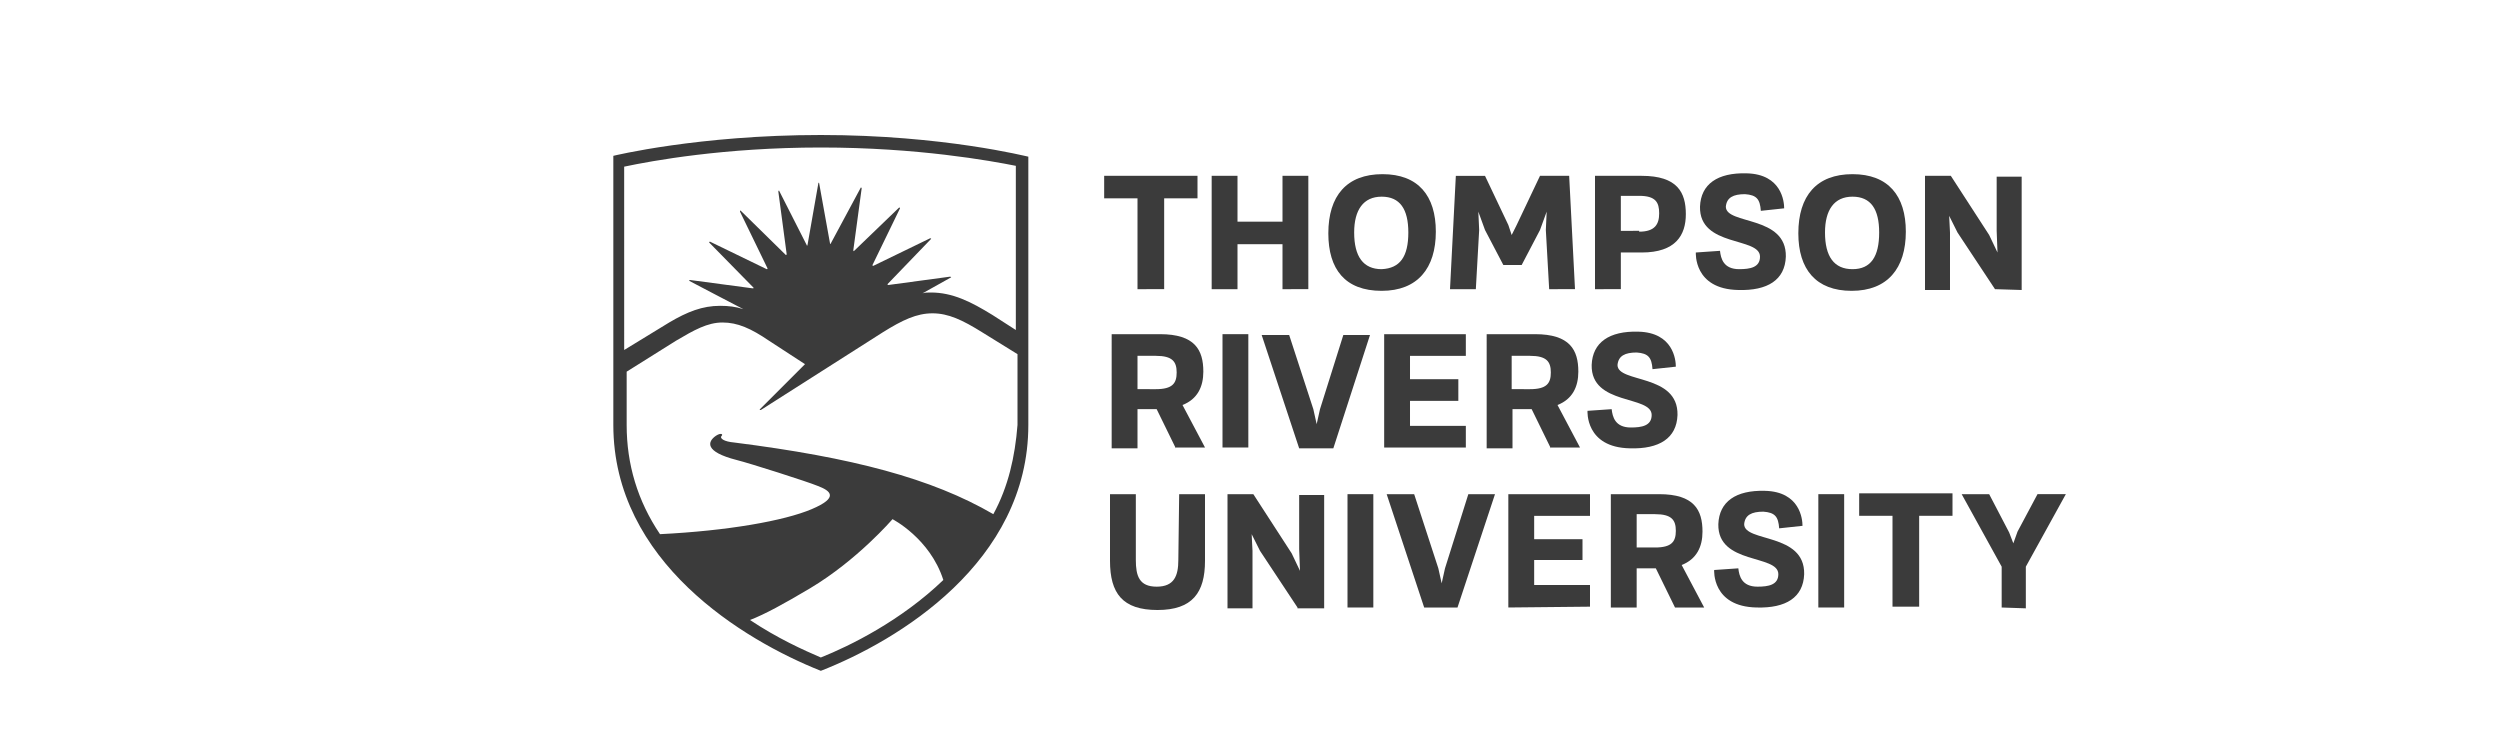 <?xml version="1.0" encoding="utf-8"?>
<!-- Generator: Adobe Illustrator 26.0.1, SVG Export Plug-In . SVG Version: 6.00 Build 0)  -->
<svg version="1.1" id="Layer_1" xmlns="http://www.w3.org/2000/svg" xmlns:xlink="http://www.w3.org/1999/xlink" x="0px" y="0px"
	 viewBox="0 0 300 90" style="enable-background:new 0 0 300 90;" xml:space="preserve">
<style type="text/css">
	.st0{fill:#3B3B3B;}
</style>
<g>
	<path class="st0" d="M136.5,34.7V23.8h-4v-2.7h11.2v2.7h-4v10.9H136.5z"/>
	<path class="st0" d="M153.9,34.7v-5.4h-5.4v5.4h-3.1V21.1h3.1v5.5h5.4v-5.5h3.1v13.6H153.9z"/>
	<path class="st0" d="M159.4,28c0-4.5,2.2-7.1,6.5-7.1s6.4,2.6,6.4,6.9c0,4.4-2.2,7.1-6.5,7.1C161.4,34.9,159.4,32.3,159.4,28z
		 M169,27.9c0-2.8-1-4.3-3.2-4.3c-2.2,0-3.3,1.6-3.3,4.3c0,2.9,1.1,4.4,3.3,4.4C168,32.2,169,30.8,169,27.9z"/>
	<path class="st0" d="M185.9,34.7l-0.4-7.1l0.1-2.2l-0.8,2.2l-2.2,4.2h-2.2l-2.2-4.2l-0.8-2.2l0.1,2.2l-0.4,7.1h-3.1l0.7-13.6h3.5
		l2.8,5.9l0.4,1.2L182,27l2.8-5.9h3.5l0.7,13.6H185.9z"/>
	<path class="st0" d="M191.4,34.7V21.1h5.6c4.3,0,5.3,2,5.3,4.6c0,2.5-1.2,4.6-5.3,4.6h-2.5v4.4L191.4,34.7z M196.7,27.8
		c1.9,0,2.4-0.9,2.4-2.2c0-1.3-0.4-2.1-2.4-2.1h-2.2v4.2H196.7z"/>
	<path class="st0" d="M215.8,28c0-4.5,2.2-7.1,6.5-7.1s6.4,2.6,6.4,6.9c0,4.4-2.2,7.1-6.5,7.1S215.8,32.3,215.8,28z M225.5,27.9
		c0-2.8-1-4.3-3.2-4.3c-2.2,0-3.3,1.6-3.3,4.3c0,2.9,1.1,4.4,3.3,4.4S225.5,30.8,225.5,27.9z"/>
	<path class="st0" d="M239.4,34.7l-4.5-6.8l-1-2l0.1,2v6.9h-3V21.1h3.1l4.6,7.1l1,2.1l-0.1-2.6v-6.5h3v13.6L239.4,34.7z"/>
	<path class="st0" d="M141.1,53.8l-2.3-4.7h-2.3v4.7h-3.1V40.1h5.8c4.2,0,5.2,1.9,5.2,4.5c0,1.8-0.7,3.3-2.5,4l2.7,5.1H141.1z
		 M138.7,46.7c2,0,2.5-0.7,2.5-2s-0.5-2-2.5-2h-2.2v4L138.7,46.7z"/>
	<path class="st0" d="M146.7,53.8V40.1h3.1v13.6H146.7z"/>
	<path class="st0" d="M155.9,53.8l-4.5-13.6h3.3l2.9,8.9l0.4,1.8l0.4-1.8l2.8-8.9h3.2L160,53.8H155.9z"/>
	<path class="st0" d="M166.1,53.8V40.1h9.8v2.6h-6.7v2.8h5.8v2.6h-5.8v3h6.7v2.6H166.1z"/>
	<path class="st0" d="M186.1,53.8l-2.3-4.7h-2.3v4.7h-3.1V40.1h5.8c4.2,0,5.2,1.9,5.2,4.5c0,1.8-0.7,3.3-2.5,4l2.7,5.1H186.1z
		 M183.6,46.7c2,0,2.5-0.7,2.5-2s-0.5-2-2.5-2h-2.2v4L183.6,46.7z"/>
	<path class="st0" d="M193.4,49.1c0.1,0.9,0.4,2.2,2.3,2.2c1.3,0,2.5-0.2,2.5-1.5c0-2.4-7.3-1.1-7.2-6c0.1-2.7,2.1-4.1,5.6-4
		c4.2,0.1,4.5,3.4,4.5,4.2l-2.8,0.3c-0.1-1.4-0.5-1.9-1.9-2c-1.4,0-2.2,0.4-2.3,1.5c0,2.2,7.3,1,7.2,6c-0.1,2.8-2.2,4.1-5.7,4
		c-5.4-0.1-5.1-4.5-5.1-4.5L193.4,49.1z"/>
	<path class="st0" d="M208.6,68.2c0.1,0.9,0.4,2.2,2.3,2.2c1.3,0,2.5-0.2,2.5-1.5c0-2.4-7.3-1.1-7.2-6c0.1-2.7,2.1-4.1,5.6-4
		c4.2,0.1,4.5,3.4,4.5,4.2l-2.8,0.3c-0.1-1.4-0.5-1.9-1.9-2c-1.4,0-2.2,0.4-2.3,1.5c0,2.2,7.3,1,7.2,6c-0.1,2.8-2.2,4.1-5.7,4
		c-5.4-0.1-5.1-4.5-5.1-4.5L208.6,68.2z"/>
	<path class="st0" d="M206.4,30.1c0.1,0.9,0.4,2.2,2.3,2.2c1.3,0,2.5-0.2,2.5-1.5c0-2.4-7.3-1.1-7.2-6c0.1-2.7,2.1-4.1,5.6-4
		c4.2,0.1,4.5,3.4,4.5,4.2l-2.8,0.3c-0.1-1.4-0.5-1.9-1.9-2c-1.4,0-2.2,0.4-2.3,1.5c0,2.2,7.3,1,7.2,6c-0.1,2.8-2.2,4.1-5.7,4
		c-5.4-0.1-5.1-4.5-5.1-4.5L206.4,30.1z"/>
	<path class="st0" d="M141.5,59.3h3.1v8c0,3.8-1.5,5.9-5.7,5.9c-4.2,0-5.7-2-5.7-5.9v-8h3.1v7.9c0,1.9,0.4,3.2,2.5,3.2
		c2.1,0,2.6-1.3,2.6-3.2L141.5,59.3L141.5,59.3z"/>
	<path class="st0" d="M155.7,72.9l-4.5-6.8l-1-2l0.1,2V73h-3V59.3h3.1l4.6,7.1l1,2.1l-0.1-2.6v-6.5h3v13.6H155.7z"/>
	<path class="st0" d="M161.7,72.9V59.3h3.1v13.6H161.7z"/>
	<path class="st0" d="M170.9,72.9l-4.5-13.6h3.3l2.9,8.9l0.4,1.8l0.4-1.8l2.8-8.9h3.2l-4.5,13.6H170.9z"/>
	<path class="st0" d="M181,72.9V59.3h9.8v2.6h-6.7v2.8h5.8v2.5h-5.8v3h6.7v2.6L181,72.9L181,72.9z"/>
	<path class="st0" d="M201,72.9l-2.3-4.7h-2.3v4.7h-3.1V59.3h5.8c4.2,0,5.2,1.9,5.2,4.5c0,1.8-0.7,3.3-2.5,4l2.7,5.1H201z
		 M198.6,65.7c2,0,2.5-0.7,2.5-2s-0.5-2-2.5-2h-2.2v4L198.6,65.7z"/>
	<path class="st0" d="M218.2,72.9V59.3h3.1v13.6H218.2z"/>
	<path class="st0" d="M227.1,72.9V61.9h-4v-2.7h11.2v2.7h-4v10.9H227.1z"/>
	<path class="st0" d="M240.2,72.9V68l-4.8-8.7h3.3l2.4,4.6l0.5,1.3l0.5-1.4l2.4-4.5h3.4l-4.8,8.7V73L240.2,72.9L240.2,72.9z"/>
	<path class="st0" d="M98.5,16.2c-14.7,0-24.9,2.5-24.9,2.5V51c0,16.4,15.6,25.8,24.9,29.5c9.2-3.6,24.9-13,24.9-29.5V18.8
		C123.3,18.8,113.2,16.2,98.5,16.2z M98.5,17.7c11.6,0,20.4,1.6,23.4,2.2v19.7l-2.8-1.8c-2.6-1.6-4.8-2.7-7.4-2.7
		c-0.4,0-0.7,0-1,0.1l3.4-1.9c0.1,0,0-0.1-0.1-0.1l-7.4,1c-0.1,0-0.1-0.1-0.1-0.1l5.2-5.4c0.1-0.1,0-0.1-0.1-0.1l-6.8,3.3
		c-0.1,0-0.1,0-0.1-0.1l3.3-6.8c0-0.1-0.1-0.1-0.1-0.1l-5.4,5.2c-0.1,0.1-0.1,0-0.1-0.1l1-7.4c0-0.1-0.1-0.1-0.1-0.1l-3.6,6.7
		c0,0.1-0.1,0.1-0.1,0L98.3,22c0-0.1-0.1-0.1-0.1,0l-1.3,7.4c0,0.1-0.1,0.1-0.1,0l-3.3-6.5c0-0.1-0.1,0-0.1,0.1l1,7.5
		c0,0.1-0.1,0.1-0.1,0.1l-5.4-5.3c-0.1-0.1-0.1,0-0.1,0.1l3.3,6.8c0,0.1,0,0.1-0.1,0.1l-6.8-3.3c-0.1,0-0.1,0.1-0.1,0.1l5.3,5.4
		c0.1,0.1,0,0.1-0.1,0.1l-7.5-1c-0.1,0-0.1,0.1-0.1,0.1c0,0,5.9,3.1,6.5,3.4c-0.9-0.3-1.8-0.4-2.8-0.4c-2.1,0-3.9,0.7-6.1,2
		l-5.4,3.3V20C78.2,19.3,86.9,17.7,98.5,17.7L98.5,17.7z M90,74.4c1.8-0.7,4-1.9,7.2-3.8c5.7-3.4,9.9-8.3,9.9-8.3s4.5,2.3,6.1,7.3
		c-5.1,4.9-11.2,7.9-14.7,9.3C96.4,78,93.3,76.6,90,74.4z M119.2,61.7c-7.4-4.3-16.9-6.8-31.1-8.6c-1.2-0.1-1.8-0.5-1.5-0.8
		c0.2-0.2-0.1-0.4-0.7,0c-1,0.7-1.4,1.9,2.5,2.9c1.6,0.4,8.5,2.6,9.7,3.1c1.6,0.6,2.6,1.4-0.7,2.8c-3.3,1.4-10.1,2.6-18.2,3
		c-2.7-4-4-8.4-4-13.1v-6.4l0.8-0.5l5.1-3.2c2.2-1.3,3.8-2.2,5.6-2.2c1.8,0,3.4,0.7,5.6,2.2l4.3,2.8l-5.4,5.4
		c-0.1,0.1,0,0.1,0.1,0.1l14.6-9.3c2.4-1.5,4.1-2.3,6-2.3c1.9,0,3.6,0.8,6,2.3l4.2,2.6V51C121.8,54.8,121,58.4,119.2,61.7z"/>
</g>
</svg>
